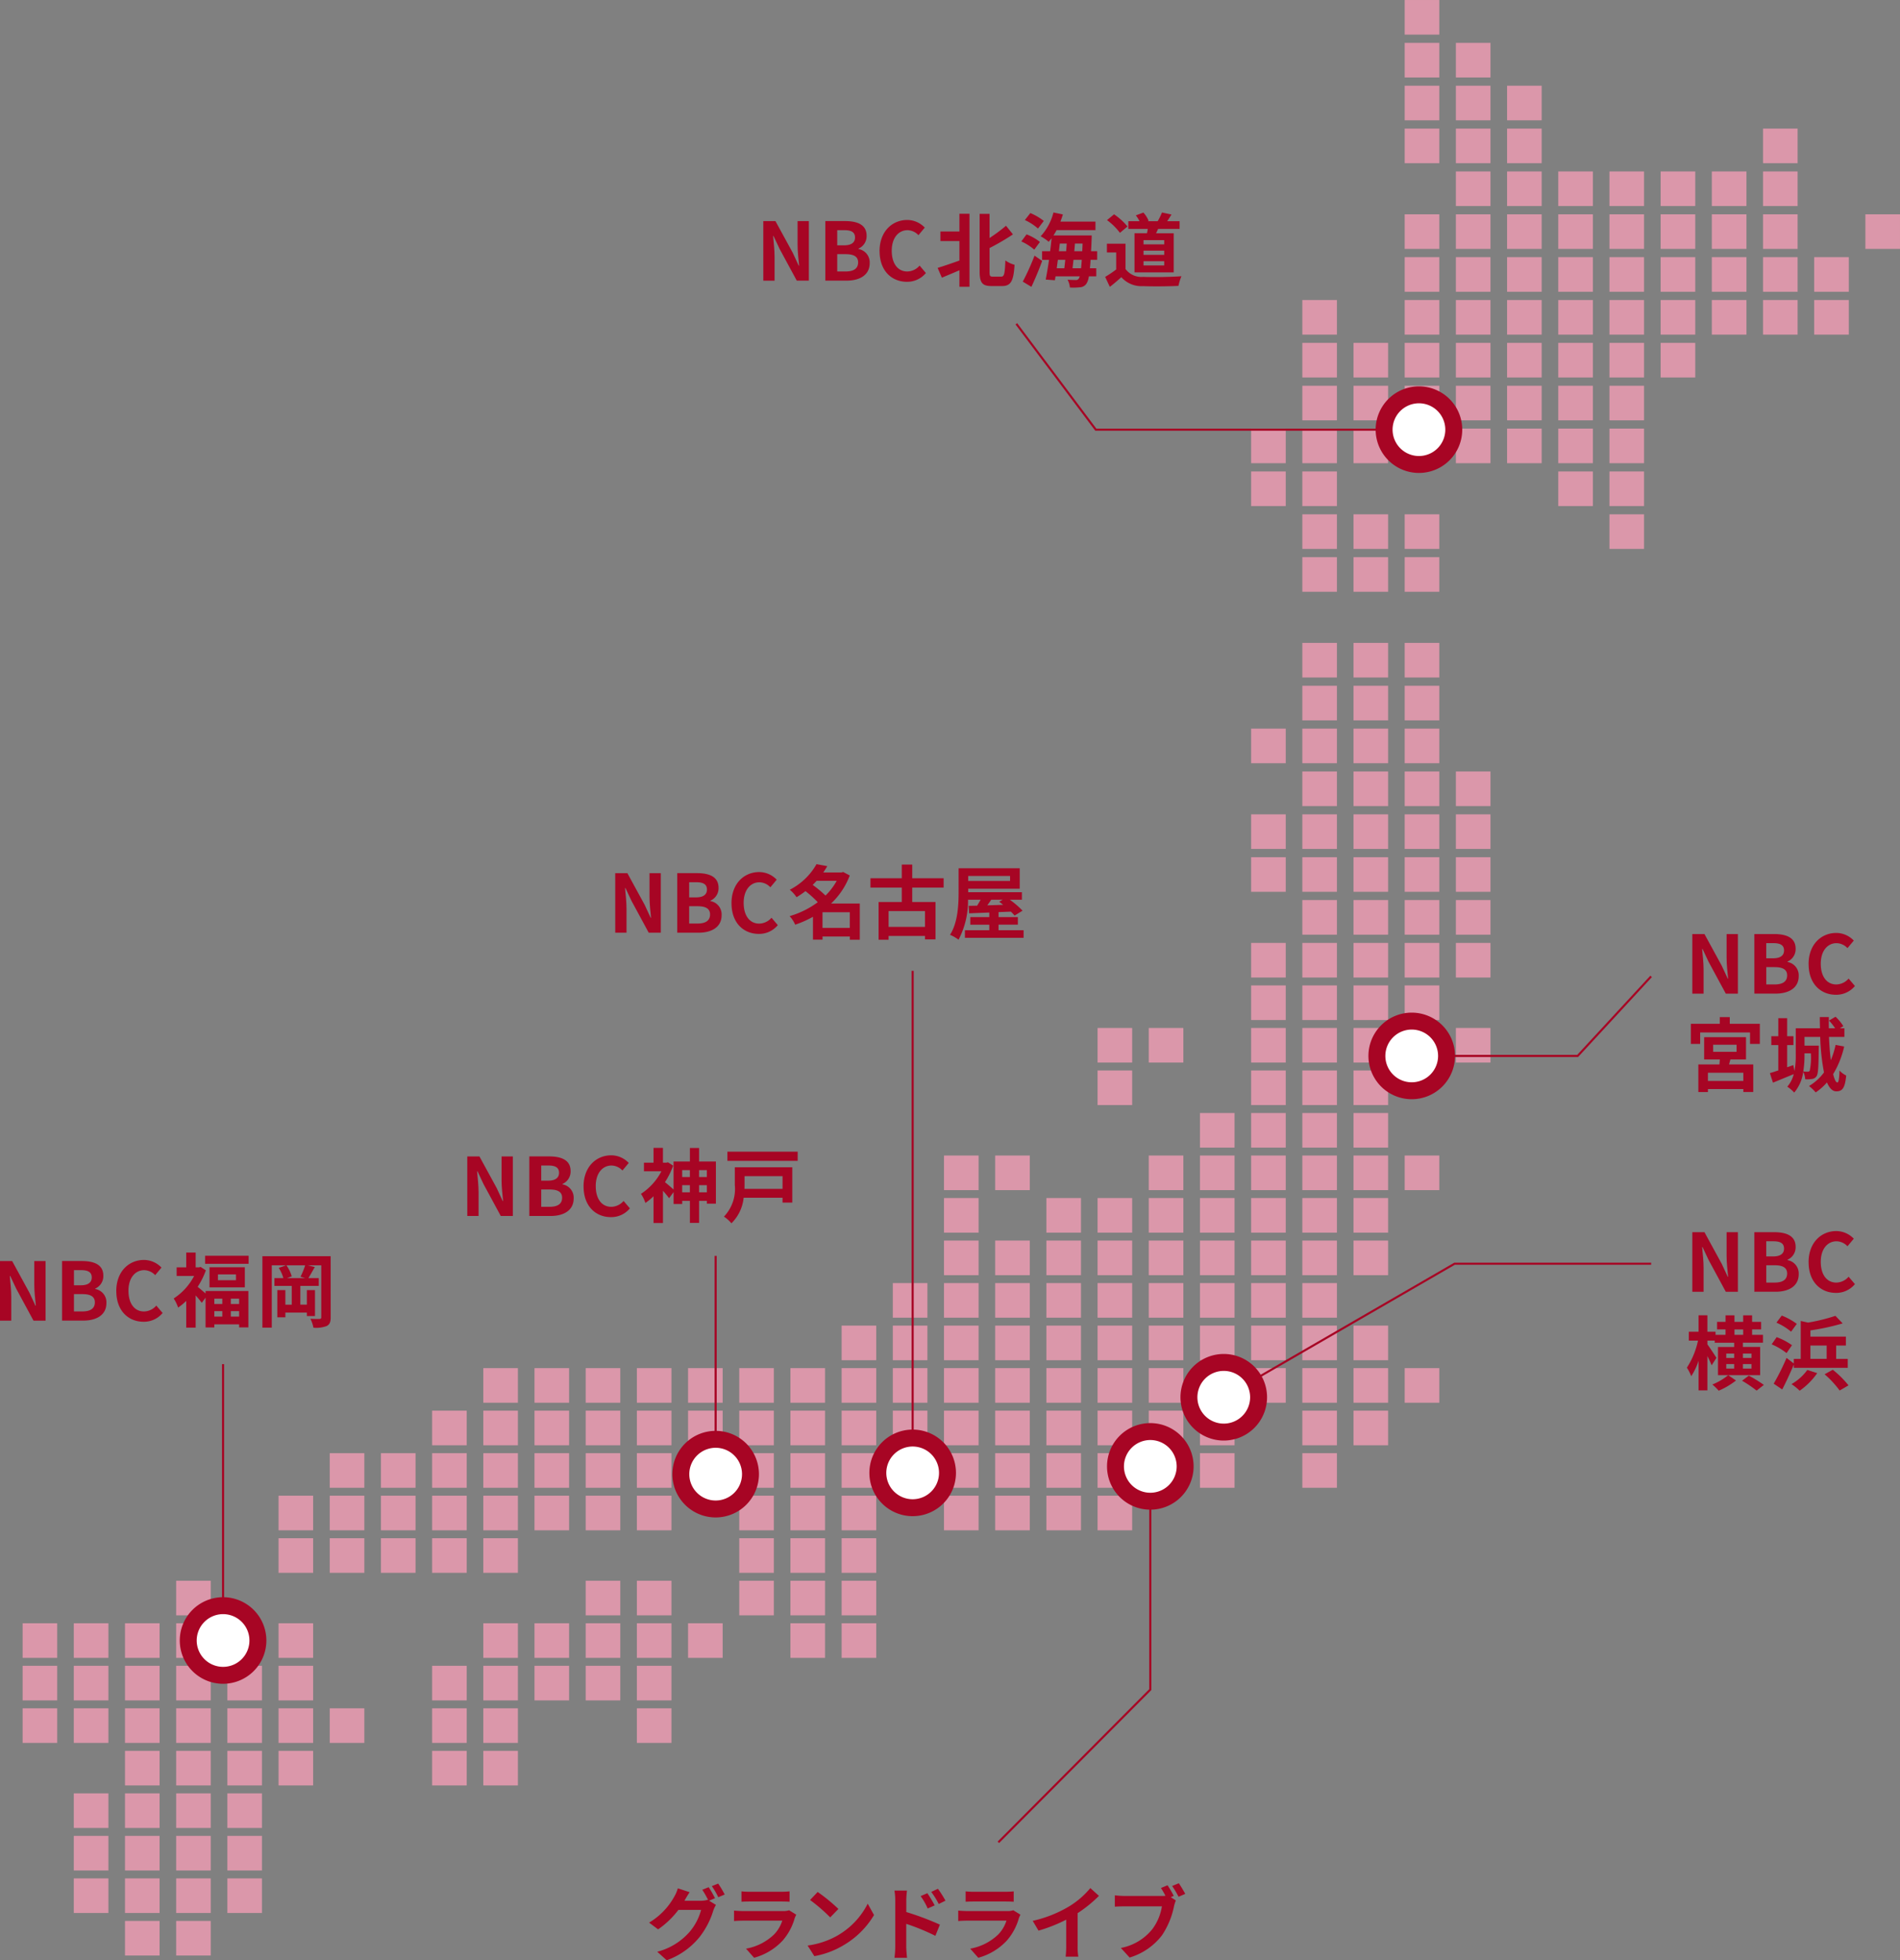 <svg id="グループ_6021" data-name="グループ 6021" xmlns="http://www.w3.org/2000/svg" xmlns:xlink="http://www.w3.org/1999/xlink" width="271.367" height="279.98" viewBox="0 0 271.367 279.98">
  <rect x="0" y="0" width="271.367" height="279.98" fill="#808080" stroke="none"/>
  <defs>
    <clipPath id="clip-path">
      <rect id="長方形_2661" data-name="長方形 2661" width="271.367" height="279.98" fill="none"/>
    </clipPath>
  </defs>
  <rect id="長方形_2346" data-name="長方形 2346" width="4.942" height="4.942" transform="translate(76.339 195.407)" fill="#db97aa"/>
  <rect id="長方形_2347" data-name="長方形 2347" width="4.942" height="4.942" transform="translate(76.339 207.555)" fill="#db97aa"/>
  <rect id="長方形_2348" data-name="長方形 2348" width="4.942" height="4.942" transform="translate(76.339 201.481)" fill="#db97aa"/>
  <rect id="長方形_2349" data-name="長方形 2349" width="4.942" height="4.942" transform="translate(76.339 213.627)" fill="#db97aa"/>
  <rect id="長方形_2350" data-name="長方形 2350" width="4.942" height="4.942" transform="translate(76.339 231.848)" fill="#db97aa"/>
  <rect id="長方形_2351" data-name="長方形 2351" width="4.942" height="4.942" transform="translate(76.339 237.922)" fill="#db97aa"/>
  <rect id="長方形_2352" data-name="長方形 2352" width="4.942" height="4.942" transform="translate(3.229 231.848)" fill="#db97aa"/>
  <rect id="長方形_2353" data-name="長方形 2353" width="4.942" height="4.942" transform="translate(3.229 243.994)" fill="#db97aa"/>
  <rect id="長方形_2354" data-name="長方形 2354" width="4.942" height="4.942" transform="translate(3.229 237.922)" fill="#db97aa"/>
  <rect id="長方形_2355" data-name="長方形 2355" width="4.942" height="4.942" transform="translate(10.541 231.848)" fill="#db97aa"/>
  <rect id="長方形_2356" data-name="長方形 2356" width="4.942" height="4.942" transform="translate(10.541 243.994)" fill="#db97aa"/>
  <rect id="長方形_2357" data-name="長方形 2357" width="4.942" height="4.942" transform="translate(10.541 237.922)" fill="#db97aa"/>
  <rect id="長方形_2358" data-name="長方形 2358" width="4.942" height="4.942" transform="translate(10.541 262.215)" fill="#db97aa"/>
  <rect id="長方形_2359" data-name="長方形 2359" width="4.942" height="4.942" transform="translate(10.541 256.141)" fill="#db97aa"/>
  <rect id="長方形_2360" data-name="長方形 2360" width="4.942" height="4.942" transform="translate(10.541 268.287)" fill="#db97aa"/>
  <rect id="長方形_2361" data-name="長方形 2361" width="4.942" height="4.942" transform="translate(17.852 231.848)" fill="#db97aa"/>
  <rect id="長方形_2362" data-name="長方形 2362" width="4.942" height="4.942" transform="translate(17.852 243.994)" fill="#db97aa"/>
  <rect id="長方形_2363" data-name="長方形 2363" width="4.942" height="4.942" transform="translate(17.852 237.922)" fill="#db97aa"/>
  <rect id="長方形_2364" data-name="長方形 2364" width="4.942" height="4.942" transform="translate(17.852 250.068)" fill="#db97aa"/>
  <rect id="長方形_2365" data-name="長方形 2365" width="4.942" height="4.942" transform="translate(17.852 262.215)" fill="#db97aa"/>
  <rect id="長方形_2366" data-name="長方形 2366" width="4.942" height="4.942" transform="translate(17.852 256.141)" fill="#db97aa"/>
  <rect id="長方形_2367" data-name="長方形 2367" width="4.942" height="4.942" transform="translate(17.852 268.287)" fill="#db97aa"/>
  <rect id="長方形_2368" data-name="長方形 2368" width="4.942" height="4.942" transform="translate(17.852 274.361)" fill="#db97aa"/>
  <rect id="長方形_2369" data-name="長方形 2369" width="4.942" height="4.942" transform="translate(25.161 225.774)" fill="#db97aa"/>
  <rect id="長方形_2370" data-name="長方形 2370" width="4.942" height="4.942" transform="translate(25.161 231.848)" fill="#db97aa"/>
  <rect id="長方形_2371" data-name="長方形 2371" width="4.942" height="4.942" transform="translate(25.161 243.994)" fill="#db97aa"/>
  <rect id="長方形_2372" data-name="長方形 2372" width="4.942" height="4.942" transform="translate(25.161 237.922)" fill="#db97aa"/>
  <rect id="長方形_2373" data-name="長方形 2373" width="4.942" height="4.942" transform="translate(25.161 250.068)" fill="#db97aa"/>
  <rect id="長方形_2374" data-name="長方形 2374" width="4.942" height="4.942" transform="translate(25.161 262.215)" fill="#db97aa"/>
  <rect id="長方形_2375" data-name="長方形 2375" width="4.942" height="4.942" transform="translate(25.161 256.141)" fill="#db97aa"/>
  <rect id="長方形_2376" data-name="長方形 2376" width="4.942" height="4.942" transform="translate(25.161 268.287)" fill="#db97aa"/>
  <rect id="長方形_2377" data-name="長方形 2377" width="4.942" height="4.942" transform="translate(25.161 274.361)" fill="#db97aa"/>
  <rect id="長方形_2378" data-name="長方形 2378" width="4.942" height="4.942" transform="translate(32.472 231.848)" fill="#db97aa"/>
  <rect id="長方形_2379" data-name="長方形 2379" width="4.942" height="4.942" transform="translate(32.472 243.994)" fill="#db97aa"/>
  <rect id="長方形_2380" data-name="長方形 2380" width="4.942" height="4.942" transform="translate(32.472 237.922)" fill="#db97aa"/>
  <rect id="長方形_2381" data-name="長方形 2381" width="4.942" height="4.942" transform="translate(32.472 250.068)" fill="#db97aa"/>
  <rect id="長方形_2382" data-name="長方形 2382" width="4.942" height="4.942" transform="translate(32.472 262.215)" fill="#db97aa"/>
  <rect id="長方形_2383" data-name="長方形 2383" width="4.942" height="4.942" transform="translate(32.472 256.141)" fill="#db97aa"/>
  <rect id="長方形_2384" data-name="長方形 2384" width="4.942" height="4.942" transform="translate(32.472 268.287)" fill="#db97aa"/>
  <rect id="長方形_2385" data-name="長方形 2385" width="4.942" height="4.942" transform="translate(39.783 213.627)" fill="#db97aa"/>
  <rect id="長方形_2386" data-name="長方形 2386" width="4.942" height="4.942" transform="translate(39.783 219.702)" fill="#db97aa"/>
  <rect id="長方形_2387" data-name="長方形 2387" width="4.942" height="4.942" transform="translate(39.783 231.848)" fill="#db97aa"/>
  <rect id="長方形_2388" data-name="長方形 2388" width="4.942" height="4.942" transform="translate(39.783 243.994)" fill="#db97aa"/>
  <rect id="長方形_2389" data-name="長方形 2389" width="4.942" height="4.942" transform="translate(39.783 237.922)" fill="#db97aa"/>
  <rect id="長方形_2390" data-name="長方形 2390" width="4.942" height="4.942" transform="translate(39.783 250.068)" fill="#db97aa"/>
  <rect id="長方形_2391" data-name="長方形 2391" width="4.942" height="4.942" transform="translate(47.094 207.555)" fill="#db97aa"/>
  <rect id="長方形_2392" data-name="長方形 2392" width="4.942" height="4.942" transform="translate(47.094 213.627)" fill="#db97aa"/>
  <rect id="長方形_2393" data-name="長方形 2393" width="4.942" height="4.942" transform="translate(47.094 219.702)" fill="#db97aa"/>
  <rect id="長方形_2394" data-name="長方形 2394" width="4.942" height="4.942" transform="translate(47.094 243.994)" fill="#db97aa"/>
  <rect id="長方形_2395" data-name="長方形 2395" width="4.942" height="4.942" transform="translate(54.406 207.555)" fill="#db97aa"/>
  <rect id="長方形_2396" data-name="長方形 2396" width="4.942" height="4.942" transform="translate(54.406 213.627)" fill="#db97aa"/>
  <rect id="長方形_2397" data-name="長方形 2397" width="4.942" height="4.942" transform="translate(54.406 219.702)" fill="#db97aa"/>
  <rect id="長方形_2398" data-name="長方形 2398" width="4.942" height="4.942" transform="translate(61.717 207.555)" fill="#db97aa"/>
  <rect id="長方形_2399" data-name="長方形 2399" width="4.942" height="4.942" transform="translate(61.717 201.481)" fill="#db97aa"/>
  <rect id="長方形_2400" data-name="長方形 2400" width="4.942" height="4.942" transform="translate(61.717 213.627)" fill="#db97aa"/>
  <rect id="長方形_2401" data-name="長方形 2401" width="4.942" height="4.942" transform="translate(61.717 219.702)" fill="#db97aa"/>
  <rect id="長方形_2402" data-name="長方形 2402" width="4.942" height="4.942" transform="translate(61.717 243.994)" fill="#db97aa"/>
  <rect id="長方形_2403" data-name="長方形 2403" width="4.942" height="4.942" transform="translate(61.717 237.922)" fill="#db97aa"/>
  <rect id="長方形_2404" data-name="長方形 2404" width="4.942" height="4.942" transform="translate(61.717 250.068)" fill="#db97aa"/>
  <rect id="長方形_2405" data-name="長方形 2405" width="4.942" height="4.942" transform="translate(69.028 195.407)" fill="#db97aa"/>
  <rect id="長方形_2406" data-name="長方形 2406" width="4.942" height="4.942" transform="translate(69.028 207.555)" fill="#db97aa"/>
  <rect id="長方形_2407" data-name="長方形 2407" width="4.942" height="4.942" transform="translate(69.028 201.481)" fill="#db97aa"/>
  <rect id="長方形_2408" data-name="長方形 2408" width="4.942" height="4.942" transform="translate(69.028 213.627)" fill="#db97aa"/>
  <rect id="長方形_2409" data-name="長方形 2409" width="4.942" height="4.942" transform="translate(69.028 219.702)" fill="#db97aa"/>
  <rect id="長方形_2410" data-name="長方形 2410" width="4.942" height="4.942" transform="translate(69.028 231.848)" fill="#db97aa"/>
  <rect id="長方形_2411" data-name="長方形 2411" width="4.942" height="4.942" transform="translate(69.028 243.994)" fill="#db97aa"/>
  <rect id="長方形_2412" data-name="長方形 2412" width="4.942" height="4.942" transform="translate(69.028 237.922)" fill="#db97aa"/>
  <rect id="長方形_2413" data-name="長方形 2413" width="4.942" height="4.942" transform="translate(69.028 250.068)" fill="#db97aa"/>
  <rect id="長方形_2414" data-name="長方形 2414" width="4.942" height="4.942" transform="translate(83.65 195.407)" fill="#db97aa"/>
  <rect id="長方形_2415" data-name="長方形 2415" width="4.942" height="4.942" transform="translate(83.65 207.555)" fill="#db97aa"/>
  <rect id="長方形_2416" data-name="長方形 2416" width="4.942" height="4.942" transform="translate(83.65 201.481)" fill="#db97aa"/>
  <rect id="長方形_2417" data-name="長方形 2417" width="4.942" height="4.942" transform="translate(83.65 213.627)" fill="#db97aa"/>
  <rect id="長方形_2418" data-name="長方形 2418" width="4.942" height="4.942" transform="translate(83.65 225.774)" fill="#db97aa"/>
  <rect id="長方形_2419" data-name="長方形 2419" width="4.942" height="4.942" transform="translate(83.65 231.848)" fill="#db97aa"/>
  <rect id="長方形_2420" data-name="長方形 2420" width="4.942" height="4.942" transform="translate(83.65 237.922)" fill="#db97aa"/>
  <rect id="長方形_2421" data-name="長方形 2421" width="4.942" height="4.942" transform="translate(90.961 195.407)" fill="#db97aa"/>
  <rect id="長方形_2422" data-name="長方形 2422" width="4.942" height="4.942" transform="translate(90.961 207.555)" fill="#db97aa"/>
  <rect id="長方形_2423" data-name="長方形 2423" width="4.942" height="4.942" transform="translate(90.961 201.481)" fill="#db97aa"/>
  <rect id="長方形_2424" data-name="長方形 2424" width="4.942" height="4.942" transform="translate(90.961 213.627)" fill="#db97aa"/>
  <rect id="長方形_2425" data-name="長方形 2425" width="4.942" height="4.942" transform="translate(90.961 225.774)" fill="#db97aa"/>
  <rect id="長方形_2426" data-name="長方形 2426" width="4.942" height="4.942" transform="translate(90.961 231.848)" fill="#db97aa"/>
  <rect id="長方形_2427" data-name="長方形 2427" width="4.942" height="4.942" transform="translate(90.961 243.994)" fill="#db97aa"/>
  <rect id="長方形_2428" data-name="長方形 2428" width="4.942" height="4.942" transform="translate(90.961 237.922)" fill="#db97aa"/>
  <rect id="長方形_2429" data-name="長方形 2429" width="4.942" height="4.942" transform="translate(98.273 195.407)" fill="#db97aa"/>
  <rect id="長方形_2430" data-name="長方形 2430" width="4.942" height="4.942" transform="translate(98.273 207.555)" fill="#db97aa"/>
  <rect id="長方形_2431" data-name="長方形 2431" width="4.942" height="4.942" transform="translate(98.273 201.481)" fill="#db97aa"/>
  <rect id="長方形_2432" data-name="長方形 2432" width="4.942" height="4.942" transform="translate(98.273 231.848)" fill="#db97aa"/>
  <rect id="長方形_2433" data-name="長方形 2433" width="4.942" height="4.942" transform="translate(105.584 195.407)" fill="#db97aa"/>
  <rect id="長方形_2434" data-name="長方形 2434" width="4.942" height="4.942" transform="translate(105.584 207.555)" fill="#db97aa"/>
  <rect id="長方形_2435" data-name="長方形 2435" width="4.942" height="4.942" transform="translate(105.584 201.481)" fill="#db97aa"/>
  <rect id="長方形_2436" data-name="長方形 2436" width="4.942" height="4.942" transform="translate(105.584 213.627)" fill="#db97aa"/>
  <rect id="長方形_2437" data-name="長方形 2437" width="4.942" height="4.942" transform="translate(105.584 225.774)" fill="#db97aa"/>
  <rect id="長方形_2438" data-name="長方形 2438" width="4.942" height="4.942" transform="translate(105.584 219.702)" fill="#db97aa"/>
  <rect id="長方形_2439" data-name="長方形 2439" width="4.942" height="4.942" transform="translate(112.893 195.407)" fill="#db97aa"/>
  <rect id="長方形_2440" data-name="長方形 2440" width="4.942" height="4.942" transform="translate(112.893 207.555)" fill="#db97aa"/>
  <rect id="長方形_2441" data-name="長方形 2441" width="4.942" height="4.942" transform="translate(112.893 201.481)" fill="#db97aa"/>
  <rect id="長方形_2442" data-name="長方形 2442" width="4.942" height="4.942" transform="translate(112.893 213.627)" fill="#db97aa"/>
  <rect id="長方形_2443" data-name="長方形 2443" width="4.942" height="4.942" transform="translate(112.893 225.774)" fill="#db97aa"/>
  <rect id="長方形_2444" data-name="長方形 2444" width="4.942" height="4.942" transform="translate(112.893 219.702)" fill="#db97aa"/>
  <rect id="長方形_2445" data-name="長方形 2445" width="4.942" height="4.942" transform="translate(112.893 231.848)" fill="#db97aa"/>
  <rect id="長方形_2446" data-name="長方形 2446" width="4.942" height="4.942" transform="translate(120.204 189.335)" fill="#db97aa"/>
  <rect id="長方形_2447" data-name="長方形 2447" width="4.942" height="4.942" transform="translate(120.204 195.407)" fill="#db97aa"/>
  <rect id="長方形_2448" data-name="長方形 2448" width="4.942" height="4.942" transform="translate(120.204 207.555)" fill="#db97aa"/>
  <rect id="長方形_2449" data-name="長方形 2449" width="4.942" height="4.942" transform="translate(120.204 201.481)" fill="#db97aa"/>
  <rect id="長方形_2450" data-name="長方形 2450" width="4.942" height="4.942" transform="translate(120.204 213.627)" fill="#db97aa"/>
  <rect id="長方形_2451" data-name="長方形 2451" width="4.942" height="4.942" transform="translate(120.204 225.774)" fill="#db97aa"/>
  <rect id="長方形_2452" data-name="長方形 2452" width="4.942" height="4.942" transform="translate(120.204 219.702)" fill="#db97aa"/>
  <rect id="長方形_2453" data-name="長方形 2453" width="4.942" height="4.942" transform="translate(120.204 231.848)" fill="#db97aa"/>
  <rect id="長方形_2454" data-name="長方形 2454" width="4.942" height="4.942" transform="translate(127.515 189.335)" fill="#db97aa"/>
  <rect id="長方形_2455" data-name="長方形 2455" width="4.942" height="4.942" transform="translate(127.515 183.261)" fill="#db97aa"/>
  <rect id="長方形_2456" data-name="長方形 2456" width="4.942" height="4.942" transform="translate(127.515 195.407)" fill="#db97aa"/>
  <rect id="長方形_2457" data-name="長方形 2457" width="4.942" height="4.942" transform="translate(127.515 207.555)" fill="#db97aa"/>
  <rect id="長方形_2458" data-name="長方形 2458" width="4.942" height="4.942" transform="translate(127.515 201.481)" fill="#db97aa"/>
  <rect id="長方形_2459" data-name="長方形 2459" width="4.942" height="4.942" transform="translate(134.826 171.114)" fill="#db97aa"/>
  <rect id="長方形_2460" data-name="長方形 2460" width="4.942" height="4.942" transform="translate(134.826 165.042)" fill="#db97aa"/>
  <rect id="長方形_2461" data-name="長方形 2461" width="4.942" height="4.942" transform="translate(134.826 177.188)" fill="#db97aa"/>
  <rect id="長方形_2462" data-name="長方形 2462" width="4.942" height="4.942" transform="translate(134.826 189.335)" fill="#db97aa"/>
  <rect id="長方形_2463" data-name="長方形 2463" width="4.942" height="4.942" transform="translate(134.826 183.261)" fill="#db97aa"/>
  <rect id="長方形_2464" data-name="長方形 2464" width="4.942" height="4.942" transform="translate(134.826 195.407)" fill="#db97aa"/>
  <rect id="長方形_2465" data-name="長方形 2465" width="4.942" height="4.942" transform="translate(134.826 207.555)" fill="#db97aa"/>
  <rect id="長方形_2466" data-name="長方形 2466" width="4.942" height="4.942" transform="translate(134.826 201.481)" fill="#db97aa"/>
  <rect id="長方形_2467" data-name="長方形 2467" width="4.942" height="4.942" transform="translate(134.826 213.627)" fill="#db97aa"/>
  <rect id="長方形_2468" data-name="長方形 2468" width="4.942" height="4.942" transform="translate(142.138 165.042)" fill="#db97aa"/>
  <rect id="長方形_2469" data-name="長方形 2469" width="4.942" height="4.942" transform="translate(142.138 177.188)" fill="#db97aa"/>
  <rect id="長方形_2470" data-name="長方形 2470" width="4.942" height="4.942" transform="translate(142.138 189.335)" fill="#db97aa"/>
  <rect id="長方形_2471" data-name="長方形 2471" width="4.942" height="4.942" transform="translate(142.138 183.261)" fill="#db97aa"/>
  <rect id="長方形_2472" data-name="長方形 2472" width="4.942" height="4.942" transform="translate(142.138 195.407)" fill="#db97aa"/>
  <rect id="長方形_2473" data-name="長方形 2473" width="4.942" height="4.942" transform="translate(142.138 207.555)" fill="#db97aa"/>
  <rect id="長方形_2474" data-name="長方形 2474" width="4.942" height="4.942" transform="translate(142.138 201.481)" fill="#db97aa"/>
  <rect id="長方形_2475" data-name="長方形 2475" width="4.942" height="4.942" transform="translate(142.138 213.627)" fill="#db97aa"/>
  <rect id="長方形_2476" data-name="長方形 2476" width="4.942" height="4.942" transform="translate(149.449 171.114)" fill="#db97aa"/>
  <rect id="長方形_2477" data-name="長方形 2477" width="4.942" height="4.942" transform="translate(149.449 177.188)" fill="#db97aa"/>
  <rect id="長方形_2478" data-name="長方形 2478" width="4.942" height="4.942" transform="translate(149.449 189.335)" fill="#db97aa"/>
  <rect id="長方形_2479" data-name="長方形 2479" width="4.942" height="4.942" transform="translate(149.449 183.261)" fill="#db97aa"/>
  <rect id="長方形_2480" data-name="長方形 2480" width="4.942" height="4.942" transform="translate(149.449 195.407)" fill="#db97aa"/>
  <rect id="長方形_2481" data-name="長方形 2481" width="4.942" height="4.942" transform="translate(149.449 207.555)" fill="#db97aa"/>
  <rect id="長方形_2482" data-name="長方形 2482" width="4.942" height="4.942" transform="translate(149.449 201.481)" fill="#db97aa"/>
  <rect id="長方形_2483" data-name="長方形 2483" width="4.942" height="4.942" transform="translate(149.449 213.627)" fill="#db97aa"/>
  <rect id="長方形_2484" data-name="長方形 2484" width="4.942" height="4.942" transform="translate(156.76 152.894)" fill="#db97aa"/>
  <rect id="長方形_2485" data-name="長方形 2485" width="4.942" height="4.942" transform="translate(156.76 146.822)" fill="#db97aa"/>
  <rect id="長方形_2486" data-name="長方形 2486" width="4.942" height="4.942" transform="translate(156.76 171.114)" fill="#db97aa"/>
  <rect id="長方形_2487" data-name="長方形 2487" width="4.942" height="4.942" transform="translate(156.76 177.188)" fill="#db97aa"/>
  <rect id="長方形_2488" data-name="長方形 2488" width="4.942" height="4.942" transform="translate(156.76 189.335)" fill="#db97aa"/>
  <rect id="長方形_2489" data-name="長方形 2489" width="4.942" height="4.942" transform="translate(156.76 183.261)" fill="#db97aa"/>
  <rect id="長方形_2490" data-name="長方形 2490" width="4.942" height="4.942" transform="translate(156.76 195.407)" fill="#db97aa"/>
  <rect id="長方形_2491" data-name="長方形 2491" width="4.942" height="4.942" transform="translate(156.76 207.555)" fill="#db97aa"/>
  <rect id="長方形_2492" data-name="長方形 2492" width="4.942" height="4.942" transform="translate(156.76 201.481)" fill="#db97aa"/>
  <rect id="長方形_2493" data-name="長方形 2493" width="4.942" height="4.942" transform="translate(156.76 213.627)" fill="#db97aa"/>
  <rect id="長方形_2494" data-name="長方形 2494" width="4.942" height="4.942" transform="translate(164.071 146.822)" fill="#db97aa"/>
  <rect id="長方形_2495" data-name="長方形 2495" width="4.942" height="4.942" transform="translate(164.071 171.114)" fill="#db97aa"/>
  <rect id="長方形_2496" data-name="長方形 2496" width="4.942" height="4.942" transform="translate(164.071 165.042)" fill="#db97aa"/>
  <rect id="長方形_2497" data-name="長方形 2497" width="4.942" height="4.942" transform="translate(164.071 177.188)" fill="#db97aa"/>
  <rect id="長方形_2498" data-name="長方形 2498" width="4.942" height="4.942" transform="translate(164.071 189.335)" fill="#db97aa"/>
  <rect id="長方形_2499" data-name="長方形 2499" width="4.942" height="4.942" transform="translate(164.071 183.261)" fill="#db97aa"/>
  <rect id="長方形_2500" data-name="長方形 2500" width="4.942" height="4.942" transform="translate(164.071 195.407)" fill="#db97aa"/>
  <rect id="長方形_2501" data-name="長方形 2501" width="4.942" height="4.942" transform="translate(164.071 207.555)" fill="#db97aa"/>
  <rect id="長方形_2502" data-name="長方形 2502" width="4.942" height="4.942" transform="translate(164.071 201.481)" fill="#db97aa"/>
  <rect id="長方形_2503" data-name="長方形 2503" width="4.942" height="4.942" transform="translate(171.382 158.968)" fill="#db97aa"/>
  <rect id="長方形_2504" data-name="長方形 2504" width="4.942" height="4.942" transform="translate(171.382 171.114)" fill="#db97aa"/>
  <rect id="長方形_2505" data-name="長方形 2505" width="4.942" height="4.942" transform="translate(171.382 165.042)" fill="#db97aa"/>
  <rect id="長方形_2506" data-name="長方形 2506" width="4.942" height="4.942" transform="translate(171.382 177.188)" fill="#db97aa"/>
  <rect id="長方形_2507" data-name="長方形 2507" width="4.942" height="4.942" transform="translate(171.382 189.335)" fill="#db97aa"/>
  <rect id="長方形_2508" data-name="長方形 2508" width="4.942" height="4.942" transform="translate(171.382 183.261)" fill="#db97aa"/>
  <rect id="長方形_2509" data-name="長方形 2509" width="4.942" height="4.942" transform="translate(171.382 195.407)" fill="#db97aa"/>
  <rect id="長方形_2510" data-name="長方形 2510" width="4.942" height="4.942" transform="translate(171.382 207.555)" fill="#db97aa"/>
  <rect id="長方形_2511" data-name="長方形 2511" width="4.942" height="4.942" transform="translate(171.382 201.481)" fill="#db97aa"/>
  <rect id="長方形_2512" data-name="長方形 2512" width="4.942" height="4.942" transform="translate(178.693 61.215)" fill="#db97aa"/>
  <rect id="長方形_2513" data-name="長方形 2513" width="4.942" height="4.942" transform="translate(178.693 67.338)" fill="#db97aa"/>
  <rect id="長方形_2514" data-name="長方形 2514" width="4.942" height="4.942" transform="translate(178.693 104.067)" fill="#db97aa"/>
  <rect id="長方形_2515" data-name="長方形 2515" width="4.942" height="4.942" transform="translate(178.693 116.31)" fill="#db97aa"/>
  <rect id="長方形_2516" data-name="長方形 2516" width="4.942" height="4.942" transform="translate(178.693 122.432)" fill="#db97aa"/>
  <rect id="長方形_2517" data-name="長方形 2517" width="4.942" height="4.942" transform="translate(178.693 134.675)" fill="#db97aa"/>
  <rect id="長方形_2518" data-name="長方形 2518" width="4.942" height="4.942" transform="translate(178.693 140.747)" fill="#db97aa"/>
  <rect id="長方形_2519" data-name="長方形 2519" width="4.942" height="4.942" transform="translate(178.693 152.894)" fill="#db97aa"/>
  <rect id="長方形_2520" data-name="長方形 2520" width="4.942" height="4.942" transform="translate(178.693 146.822)" fill="#db97aa"/>
  <rect id="長方形_2521" data-name="長方形 2521" width="4.942" height="4.942" transform="translate(178.693 158.968)" fill="#db97aa"/>
  <rect id="長方形_2522" data-name="長方形 2522" width="4.942" height="4.942" transform="translate(178.693 171.114)" fill="#db97aa"/>
  <rect id="長方形_2523" data-name="長方形 2523" width="4.942" height="4.942" transform="translate(178.693 165.042)" fill="#db97aa"/>
  <rect id="長方形_2524" data-name="長方形 2524" width="4.942" height="4.942" transform="translate(178.693 177.188)" fill="#db97aa"/>
  <rect id="長方形_2525" data-name="長方形 2525" width="4.942" height="4.942" transform="translate(178.693 189.335)" fill="#db97aa"/>
  <rect id="長方形_2526" data-name="長方形 2526" width="4.942" height="4.942" transform="translate(178.693 183.261)" fill="#db97aa"/>
  <rect id="長方形_2527" data-name="長方形 2527" width="4.942" height="4.942" transform="translate(178.693 195.407)" fill="#db97aa"/>
  <rect id="長方形_2528" data-name="長方形 2528" width="4.942" height="4.942" transform="translate(186.005 42.852)" fill="#db97aa"/>
  <rect id="長方形_2529" data-name="長方形 2529" width="4.942" height="4.942" transform="translate(186.005 48.972)" fill="#db97aa"/>
  <rect id="長方形_2530" data-name="長方形 2530" width="4.942" height="4.942" transform="translate(186.005 61.215)" fill="#db97aa"/>
  <rect id="長方形_2531" data-name="長方形 2531" width="4.942" height="4.942" transform="translate(186.005 55.095)" fill="#db97aa"/>
  <rect id="長方形_2532" data-name="長方形 2532" width="4.942" height="4.942" transform="translate(186.005 67.338)" fill="#db97aa"/>
  <rect id="長方形_2533" data-name="長方形 2533" width="4.942" height="4.942" transform="translate(186.005 79.581)" fill="#db97aa"/>
  <rect id="長方形_2534" data-name="長方形 2534" width="4.942" height="4.942" transform="translate(186.005 73.458)" fill="#db97aa"/>
  <rect id="長方形_2535" data-name="長方形 2535" width="4.942" height="4.942" transform="translate(186.005 97.946)" fill="#db97aa"/>
  <rect id="長方形_2536" data-name="長方形 2536" width="4.942" height="4.942" transform="translate(186.005 91.824)" fill="#db97aa"/>
  <rect id="長方形_2537" data-name="長方形 2537" width="4.942" height="4.942" transform="translate(186.005 104.067)" fill="#db97aa"/>
  <rect id="長方形_2538" data-name="長方形 2538" width="4.942" height="4.942" transform="translate(186.005 116.31)" fill="#db97aa"/>
  <rect id="長方形_2539" data-name="長方形 2539" width="4.942" height="4.942" transform="translate(186.005 110.189)" fill="#db97aa"/>
  <rect id="長方形_2540" data-name="長方形 2540" width="4.942" height="4.942" transform="translate(186.005 122.432)" fill="#db97aa"/>
  <rect id="長方形_2541" data-name="長方形 2541" width="4.942" height="4.942" transform="translate(186.005 134.675)" fill="#db97aa"/>
  <rect id="長方形_2542" data-name="長方形 2542" width="4.942" height="4.942" transform="translate(186.005 128.553)" fill="#db97aa"/>
  <rect id="長方形_2543" data-name="長方形 2543" width="4.942" height="4.942" transform="translate(186.005 140.747)" fill="#db97aa"/>
  <rect id="長方形_2544" data-name="長方形 2544" width="4.942" height="4.942" transform="translate(186.005 152.894)" fill="#db97aa"/>
  <rect id="長方形_2545" data-name="長方形 2545" width="4.942" height="4.942" transform="translate(186.005 146.822)" fill="#db97aa"/>
  <rect id="長方形_2546" data-name="長方形 2546" width="4.942" height="4.942" transform="translate(186.005 158.968)" fill="#db97aa"/>
  <rect id="長方形_2547" data-name="長方形 2547" width="4.942" height="4.942" transform="translate(186.005 171.114)" fill="#db97aa"/>
  <rect id="長方形_2548" data-name="長方形 2548" width="4.942" height="4.942" transform="translate(186.005 165.042)" fill="#db97aa"/>
  <rect id="長方形_2549" data-name="長方形 2549" width="4.942" height="4.942" transform="translate(186.005 177.188)" fill="#db97aa"/>
  <rect id="長方形_2550" data-name="長方形 2550" width="4.942" height="4.942" transform="translate(186.005 189.335)" fill="#db97aa"/>
  <rect id="長方形_2551" data-name="長方形 2551" width="4.942" height="4.942" transform="translate(186.005 183.261)" fill="#db97aa"/>
  <rect id="長方形_2552" data-name="長方形 2552" width="4.942" height="4.942" transform="translate(186.005 195.407)" fill="#db97aa"/>
  <rect id="長方形_2553" data-name="長方形 2553" width="4.942" height="4.942" transform="translate(186.005 207.555)" fill="#db97aa"/>
  <rect id="長方形_2554" data-name="長方形 2554" width="4.942" height="4.942" transform="translate(186.005 201.481)" fill="#db97aa"/>
  <rect id="長方形_2555" data-name="長方形 2555" width="4.942" height="4.942" transform="translate(193.314 48.972)" fill="#db97aa"/>
  <rect id="長方形_2556" data-name="長方形 2556" width="4.942" height="4.942" transform="translate(193.314 61.215)" fill="#db97aa"/>
  <rect id="長方形_2557" data-name="長方形 2557" width="4.942" height="4.942" transform="translate(193.314 55.095)" fill="#db97aa"/>
  <rect id="長方形_2558" data-name="長方形 2558" width="4.942" height="4.942" transform="translate(193.314 79.581)" fill="#db97aa"/>
  <rect id="長方形_2559" data-name="長方形 2559" width="4.942" height="4.942" transform="translate(193.314 73.458)" fill="#db97aa"/>
  <rect id="長方形_2560" data-name="長方形 2560" width="4.942" height="4.942" transform="translate(193.314 97.946)" fill="#db97aa"/>
  <rect id="長方形_2561" data-name="長方形 2561" width="4.942" height="4.942" transform="translate(193.314 91.824)" fill="#db97aa"/>
  <rect id="長方形_2562" data-name="長方形 2562" width="4.942" height="4.942" transform="translate(193.314 104.067)" fill="#db97aa"/>
  <rect id="長方形_2563" data-name="長方形 2563" width="4.942" height="4.942" transform="translate(193.314 116.31)" fill="#db97aa"/>
  <rect id="長方形_2564" data-name="長方形 2564" width="4.942" height="4.942" transform="translate(193.314 110.189)" fill="#db97aa"/>
  <rect id="長方形_2565" data-name="長方形 2565" width="4.942" height="4.942" transform="translate(193.314 122.432)" fill="#db97aa"/>
  <rect id="長方形_2566" data-name="長方形 2566" width="4.942" height="4.942" transform="translate(193.314 134.675)" fill="#db97aa"/>
  <rect id="長方形_2567" data-name="長方形 2567" width="4.942" height="4.942" transform="translate(193.314 128.553)" fill="#db97aa"/>
  <rect id="長方形_2568" data-name="長方形 2568" width="4.942" height="4.942" transform="translate(193.314 140.747)" fill="#db97aa"/>
  <rect id="長方形_2569" data-name="長方形 2569" width="4.942" height="4.942" transform="translate(193.314 152.894)" fill="#db97aa"/>
  <rect id="長方形_2570" data-name="長方形 2570" width="4.942" height="4.942" transform="translate(193.314 146.822)" fill="#db97aa"/>
  <rect id="長方形_2571" data-name="長方形 2571" width="4.942" height="4.942" transform="translate(193.314 158.968)" fill="#db97aa"/>
  <rect id="長方形_2572" data-name="長方形 2572" width="4.942" height="4.942" transform="translate(193.314 171.114)" fill="#db97aa"/>
  <rect id="長方形_2573" data-name="長方形 2573" width="4.942" height="4.942" transform="translate(193.314 165.042)" fill="#db97aa"/>
  <rect id="長方形_2574" data-name="長方形 2574" width="4.942" height="4.942" transform="translate(193.314 177.188)" fill="#db97aa"/>
  <rect id="長方形_2575" data-name="長方形 2575" width="4.942" height="4.942" transform="translate(193.314 189.335)" fill="#db97aa"/>
  <rect id="長方形_2576" data-name="長方形 2576" width="4.942" height="4.942" transform="translate(193.314 195.407)" fill="#db97aa"/>
  <rect id="長方形_2577" data-name="長方形 2577" width="4.942" height="4.942" transform="translate(193.314 201.481)" fill="#db97aa"/>
  <rect id="長方形_2578" data-name="長方形 2578" width="4.942" height="4.942" transform="translate(200.625 6.123)" fill="#db97aa"/>
  <rect id="長方形_2579" data-name="長方形 2579" width="4.942" height="4.942" transform="translate(200.625 0.002)" fill="#db97aa"/>
  <rect id="長方形_2580" data-name="長方形 2580" width="4.942" height="4.942" transform="translate(200.625 12.243)" fill="#db97aa"/>
  <rect id="長方形_2581" data-name="長方形 2581" width="4.942" height="4.942" transform="translate(200.625 18.366)" fill="#db97aa"/>
  <rect id="長方形_2582" data-name="長方形 2582" width="4.942" height="4.942" transform="translate(200.625 30.609)" fill="#db97aa"/>
  <rect id="長方形_2583" data-name="長方形 2583" width="4.942" height="4.942" transform="translate(200.625 42.852)" fill="#db97aa"/>
  <rect id="長方形_2584" data-name="長方形 2584" width="4.942" height="4.942" transform="translate(200.625 36.729)" fill="#db97aa"/>
  <rect id="長方形_2585" data-name="長方形 2585" width="4.942" height="4.942" transform="translate(200.625 48.972)" fill="#db97aa"/>
  <rect id="長方形_2586" data-name="長方形 2586" width="4.942" height="4.942" transform="translate(200.625 61.215)" fill="#db97aa"/>
  <rect id="長方形_2587" data-name="長方形 2587" width="4.942" height="4.942" transform="translate(200.625 55.095)" fill="#db97aa"/>
  <rect id="長方形_2588" data-name="長方形 2588" width="4.942" height="4.942" transform="translate(200.625 79.581)" fill="#db97aa"/>
  <rect id="長方形_2589" data-name="長方形 2589" width="4.942" height="4.942" transform="translate(200.625 73.458)" fill="#db97aa"/>
  <rect id="長方形_2590" data-name="長方形 2590" width="4.942" height="4.942" transform="translate(200.625 97.946)" fill="#db97aa"/>
  <rect id="長方形_2591" data-name="長方形 2591" width="4.942" height="4.942" transform="translate(200.625 91.824)" fill="#db97aa"/>
  <rect id="長方形_2592" data-name="長方形 2592" width="4.942" height="4.942" transform="translate(200.625 104.067)" fill="#db97aa"/>
  <rect id="長方形_2593" data-name="長方形 2593" width="4.942" height="4.942" transform="translate(200.625 116.31)" fill="#db97aa"/>
  <rect id="長方形_2594" data-name="長方形 2594" width="4.942" height="4.942" transform="translate(200.625 110.189)" fill="#db97aa"/>
  <rect id="長方形_2595" data-name="長方形 2595" width="4.942" height="4.942" transform="translate(200.625 122.432)" fill="#db97aa"/>
  <rect id="長方形_2596" data-name="長方形 2596" width="4.942" height="4.942" transform="translate(200.625 134.675)" fill="#db97aa"/>
  <rect id="長方形_2597" data-name="長方形 2597" width="4.942" height="4.942" transform="translate(200.625 128.553)" fill="#db97aa"/>
  <rect id="長方形_2598" data-name="長方形 2598" width="4.942" height="4.942" transform="translate(200.625 140.747)" fill="#db97aa"/>
  <rect id="長方形_2599" data-name="長方形 2599" width="4.942" height="4.942" transform="translate(200.625 146.822)" fill="#db97aa"/>
  <rect id="長方形_2600" data-name="長方形 2600" width="4.942" height="4.942" transform="translate(200.625 165.042)" fill="#db97aa"/>
  <rect id="長方形_2601" data-name="長方形 2601" width="4.942" height="4.942" transform="translate(200.625 195.407)" fill="#db97aa"/>
  <rect id="長方形_2602" data-name="長方形 2602" width="4.942" height="4.942" transform="translate(207.936 6.123)" fill="#db97aa"/>
  <rect id="長方形_2603" data-name="長方形 2603" width="4.942" height="4.942" transform="translate(207.936 12.243)" fill="#db97aa"/>
  <rect id="長方形_2604" data-name="長方形 2604" width="4.942" height="4.942" transform="translate(207.936 24.486)" fill="#db97aa"/>
  <rect id="長方形_2605" data-name="長方形 2605" width="4.942" height="4.942" transform="translate(207.936 18.366)" fill="#db97aa"/>
  <rect id="長方形_2606" data-name="長方形 2606" width="4.942" height="4.942" transform="translate(207.936 30.609)" fill="#db97aa"/>
  <rect id="長方形_2607" data-name="長方形 2607" width="4.942" height="4.942" transform="translate(207.936 42.852)" fill="#db97aa"/>
  <rect id="長方形_2608" data-name="長方形 2608" width="4.942" height="4.942" transform="translate(207.936 36.729)" fill="#db97aa"/>
  <rect id="長方形_2609" data-name="長方形 2609" width="4.942" height="4.942" transform="translate(207.936 48.972)" fill="#db97aa"/>
  <rect id="長方形_2610" data-name="長方形 2610" width="4.942" height="4.942" transform="translate(207.936 61.215)" fill="#db97aa"/>
  <rect id="長方形_2611" data-name="長方形 2611" width="4.942" height="4.942" transform="translate(207.936 55.095)" fill="#db97aa"/>
  <rect id="長方形_2612" data-name="長方形 2612" width="4.942" height="4.942" transform="translate(207.936 116.31)" fill="#db97aa"/>
  <rect id="長方形_2613" data-name="長方形 2613" width="4.942" height="4.942" transform="translate(207.936 110.189)" fill="#db97aa"/>
  <rect id="長方形_2614" data-name="長方形 2614" width="4.942" height="4.942" transform="translate(207.936 122.432)" fill="#db97aa"/>
  <rect id="長方形_2615" data-name="長方形 2615" width="4.942" height="4.942" transform="translate(207.936 134.675)" fill="#db97aa"/>
  <rect id="長方形_2616" data-name="長方形 2616" width="4.942" height="4.942" transform="translate(207.936 128.553)" fill="#db97aa"/>
  <rect id="長方形_2617" data-name="長方形 2617" width="4.942" height="4.942" transform="translate(207.936 146.822)" fill="#db97aa"/>
  <rect id="長方形_2618" data-name="長方形 2618" width="4.942" height="4.942" transform="translate(215.247 12.243)" fill="#db97aa"/>
  <rect id="長方形_2619" data-name="長方形 2619" width="4.942" height="4.942" transform="translate(215.247 24.486)" fill="#db97aa"/>
  <rect id="長方形_2620" data-name="長方形 2620" width="4.942" height="4.942" transform="translate(215.247 18.366)" fill="#db97aa"/>
  <rect id="長方形_2621" data-name="長方形 2621" width="4.942" height="4.942" transform="translate(215.247 30.609)" fill="#db97aa"/>
  <rect id="長方形_2622" data-name="長方形 2622" width="4.942" height="4.942" transform="translate(215.247 42.852)" fill="#db97aa"/>
  <rect id="長方形_2623" data-name="長方形 2623" width="4.942" height="4.942" transform="translate(215.247 36.729)" fill="#db97aa"/>
  <rect id="長方形_2624" data-name="長方形 2624" width="4.942" height="4.942" transform="translate(215.247 48.972)" fill="#db97aa"/>
  <rect id="長方形_2625" data-name="長方形 2625" width="4.942" height="4.942" transform="translate(215.247 61.215)" fill="#db97aa"/>
  <rect id="長方形_2626" data-name="長方形 2626" width="4.942" height="4.942" transform="translate(215.247 55.095)" fill="#db97aa"/>
  <rect id="長方形_2627" data-name="長方形 2627" width="4.942" height="4.942" transform="translate(222.558 24.486)" fill="#db97aa"/>
  <rect id="長方形_2628" data-name="長方形 2628" width="4.942" height="4.942" transform="translate(222.558 30.609)" fill="#db97aa"/>
  <rect id="長方形_2629" data-name="長方形 2629" width="4.942" height="4.942" transform="translate(222.558 42.852)" fill="#db97aa"/>
  <rect id="長方形_2630" data-name="長方形 2630" width="4.942" height="4.942" transform="translate(222.558 36.729)" fill="#db97aa"/>
  <rect id="長方形_2631" data-name="長方形 2631" width="4.942" height="4.942" transform="translate(222.558 48.972)" fill="#db97aa"/>
  <rect id="長方形_2632" data-name="長方形 2632" width="4.942" height="4.942" transform="translate(222.558 61.215)" fill="#db97aa"/>
  <rect id="長方形_2633" data-name="長方形 2633" width="4.942" height="4.942" transform="translate(222.558 55.095)" fill="#db97aa"/>
  <rect id="長方形_2634" data-name="長方形 2634" width="4.942" height="4.942" transform="translate(222.558 67.338)" fill="#db97aa"/>
  <rect id="長方形_2635" data-name="長方形 2635" width="4.942" height="4.942" transform="translate(229.87 24.486)" fill="#db97aa"/>
  <rect id="長方形_2636" data-name="長方形 2636" width="4.942" height="4.942" transform="translate(229.87 30.609)" fill="#db97aa"/>
  <rect id="長方形_2637" data-name="長方形 2637" width="4.942" height="4.942" transform="translate(229.87 42.852)" fill="#db97aa"/>
  <rect id="長方形_2638" data-name="長方形 2638" width="4.942" height="4.942" transform="translate(229.87 36.729)" fill="#db97aa"/>
  <rect id="長方形_2639" data-name="長方形 2639" width="4.942" height="4.942" transform="translate(229.87 48.972)" fill="#db97aa"/>
  <rect id="長方形_2640" data-name="長方形 2640" width="4.942" height="4.942" transform="translate(229.87 61.215)" fill="#db97aa"/>
  <rect id="長方形_2641" data-name="長方形 2641" width="4.942" height="4.942" transform="translate(229.87 55.095)" fill="#db97aa"/>
  <rect id="長方形_2642" data-name="長方形 2642" width="4.942" height="4.942" transform="translate(229.87 67.338)" fill="#db97aa"/>
  <rect id="長方形_2643" data-name="長方形 2643" width="4.942" height="4.942" transform="translate(229.87 73.458)" fill="#db97aa"/>
  <rect id="長方形_2644" data-name="長方形 2644" width="4.942" height="4.942" transform="translate(237.181 24.486)" fill="#db97aa"/>
  <rect id="長方形_2645" data-name="長方形 2645" width="4.942" height="4.942" transform="translate(237.181 30.609)" fill="#db97aa"/>
  <rect id="長方形_2646" data-name="長方形 2646" width="4.942" height="4.942" transform="translate(237.181 42.852)" fill="#db97aa"/>
  <rect id="長方形_2647" data-name="長方形 2647" width="4.942" height="4.942" transform="translate(237.181 36.729)" fill="#db97aa"/>
  <rect id="長方形_2648" data-name="長方形 2648" width="4.942" height="4.942" transform="translate(237.181 48.972)" fill="#db97aa"/>
  <rect id="長方形_2649" data-name="長方形 2649" width="4.942" height="4.942" transform="translate(244.492 24.486)" fill="#db97aa"/>
  <rect id="長方形_2650" data-name="長方形 2650" width="4.942" height="4.942" transform="translate(244.492 30.609)" fill="#db97aa"/>
  <rect id="長方形_2651" data-name="長方形 2651" width="4.942" height="4.942" transform="translate(244.492 42.852)" fill="#db97aa"/>
  <rect id="長方形_2652" data-name="長方形 2652" width="4.942" height="4.942" transform="translate(244.492 36.729)" fill="#db97aa"/>
  <rect id="長方形_2653" data-name="長方形 2653" width="4.942" height="4.942" transform="translate(251.803 24.486)" fill="#db97aa"/>
  <rect id="長方形_2654" data-name="長方形 2654" width="4.942" height="4.942" transform="translate(251.803 18.366)" fill="#db97aa"/>
  <rect id="長方形_2655" data-name="長方形 2655" width="4.942" height="4.942" transform="translate(251.803 30.609)" fill="#db97aa"/>
  <rect id="長方形_2656" data-name="長方形 2656" width="4.942" height="4.942" transform="translate(251.803 42.852)" fill="#db97aa"/>
  <rect id="長方形_2657" data-name="長方形 2657" width="4.942" height="4.942" transform="translate(251.803 36.729)" fill="#db97aa"/>
  <rect id="長方形_2658" data-name="長方形 2658" width="4.942" height="4.942" transform="translate(259.114 42.852)" fill="#db97aa"/>
  <rect id="長方形_2659" data-name="長方形 2659" width="4.942" height="4.942" transform="translate(259.114 36.729)" fill="#db97aa"/>
  <rect id="長方形_2660" data-name="長方形 2660" width="4.942" height="4.942" transform="translate(266.423 30.609)" fill="#db97aa"/>
  <g id="グループ_6020" data-name="グループ 6020">
    <g id="グループ_6019" data-name="グループ 6019" clip-path="url(#clip-path)">
      <path id="パス_8482" data-name="パス 8482" d="M54.112,15.674h1.735L58.319,20.2l.852,1.839h.058c-.093-.886-.22-2.013-.22-2.978V15.674h1.61v8.508H58.895l-2.462-4.553-.86-1.827h-.058c.081.919.208,1.988.208,2.966v3.415h-1.61Z" transform="translate(54.905 15.904)" fill="#a70524"/>
      <path id="パス_8483" data-name="パス 8483" d="M58.51,15.673h2.816c1.747,0,3.08.506,3.08,2.093a1.932,1.932,0,0,1-1.16,1.839v.058a1.933,1.933,0,0,1,1.6,2.011c0,1.714-1.426,2.506-3.3,2.506H58.51Zm2.69,3.461c1.08,0,1.551-.437,1.551-1.116,0-.745-.506-1.046-1.527-1.046H60.21v2.162Zm.2,3.737c1.162,0,1.793-.415,1.793-1.3,0-.828-.621-1.173-1.793-1.173H60.21v2.472Z" transform="translate(59.367 15.903)" fill="#a70524"/>
      <path id="パス_8484" data-name="パス 8484" d="M62.355,20.043c0-2.806,1.805-4.448,3.955-4.448a3.473,3.473,0,0,1,2.5,1.09l-.9,1.082a2.2,2.2,0,0,0-1.563-.713c-1.287,0-2.252,1.1-2.252,2.931,0,1.851.872,2.968,2.218,2.968a2.366,2.366,0,0,0,1.759-.84l.9,1.058a3.443,3.443,0,0,1-2.712,1.253c-2.15,0-3.9-1.541-3.9-4.38" transform="translate(63.268 15.823)" fill="#a70524"/>
      <path id="パス_8485" data-name="パス 8485" d="M69.585,15.155h1.438V25.583H69.585V23.226c-.872.379-1.759.747-2.506,1.058l-.608-1.4c.782-.23,1.954-.633,3.115-1.048v-2.78H66.873v-1.37h2.712Zm5.979,8.979c.437,0,.506-.461.586-2.311a4.06,4.06,0,0,0,1.31.621c-.137,2.2-.469,3.034-1.759,3.034H74.162c-1.312,0-1.69-.469-1.69-2.091V15.165h1.414v3.451a22.958,22.958,0,0,0,2.355-1.749L77.23,18.1a34.126,34.126,0,0,1-3.344,1.954v3.356c0,.645.068.725.482.725Z" transform="translate(67.444 15.377)" fill="#a70524"/>
      <path id="パス_8486" data-name="パス 8486" d="M74.256,20.376A7.429,7.429,0,0,0,72.405,19.2l.747-1.011a7.336,7.336,0,0,1,1.908,1.08Zm-1.644,4.563a33.787,33.787,0,0,0,1.678-3.713l1.092.76c-.447,1.229-1.011,2.575-1.539,3.7Zm2.172-7.577a7.533,7.533,0,0,0-1.874-1.217l.782-1a8.289,8.289,0,0,1,1.92,1.126Zm7.509,4.462c-.022.459-.056.85-.093,1.207h.909v1.15H82.051a2.544,2.544,0,0,1-.344,1.046,1.164,1.164,0,0,1-.921.518,8.227,8.227,0,0,1-1.449.034A2.6,2.6,0,0,0,79,24.665c.494.034.943.044,1.173.044a.455.455,0,0,0,.425-.183,1.275,1.275,0,0,0,.149-.345H77.291l-.091.564-1.312-.1c.149-.772.322-1.759.471-2.816h-.989V20.593h1.15c.081-.631.149-1.263.208-1.849-.139.183-.276.342-.415.506a6.3,6.3,0,0,0-1.148-.784,7.886,7.886,0,0,0,1.827-3.4l1.346.276c-.1.345-.22.689-.344,1.023h5v1.219H77.442a8.558,8.558,0,0,1-.449.76h5.462s0,.391-.012.552c-.024.621-.046,1.183-.081,1.7h.874v1.231Zm-4.668,0c-.058.413-.115.816-.161,1.207h1.082c.044-.369.091-.782.137-1.207Zm.149-1.231H78.81c.022-.369.056-.735.079-1.092H77.9Zm3.163,2.438c.034-.334.069-.735.1-1.207H79.855c-.046.425-.091.838-.137,1.207Zm.171-2.438c.012-.334.034-.7.046-1.092H80.063c-.024.357-.058.723-.093,1.092Z" transform="translate(73.466 15.284)" fill="#a70524"/>
      <path id="パス_8487" data-name="パス 8487" d="M81.255,23.134a2.831,2.831,0,0,0,2.528,1.128c1.346.056,3.933.022,5.462-.093a7.313,7.313,0,0,0-.425,1.38c-1.38.069-3.691.091-5.059.034a3.824,3.824,0,0,1-3.1-1.277c-.506.449-1.011.9-1.644,1.38l-.667-1.424a14.783,14.783,0,0,0,1.575-1.06V20.777H78.6V19.523h2.655Zm-.794-5.162a8.721,8.721,0,0,0-1.849-1.817l1.009-.828a9.22,9.22,0,0,1,1.922,1.737Zm3.864.056c.044-.205.081-.413.115-.621H81.658v-1.1h1.6a4.778,4.778,0,0,0-.528-.83l1.08-.4a4.085,4.085,0,0,1,.747,1.173l-.139.058h1.438a9.523,9.523,0,0,0,.608-1.243l1.358.288c-.208.345-.415.677-.61.955h1.771v1.1H85.913c-.093.22-.2.425-.29.621h2.518v5.589h-5.6V18.029Zm2.46.989H83.83v.6h2.955Zm0,1.495H83.83v.6h2.955Zm0,1.507H83.83v.608h2.955Z" transform="translate(79.494 15.284)" fill="#a70524"/>
      <path id="パス_8488" data-name="パス 8488" d="M119.973,66.219h1.735l2.472,4.531.852,1.839h.058c-.093-.884-.22-2.013-.22-2.978V66.219h1.61v8.51h-1.725l-2.462-4.553-.86-1.829h-.058c.081.921.208,1.988.208,2.966v3.417h-1.61Z" transform="translate(121.731 67.189)" fill="#a70524"/>
      <path id="パス_8489" data-name="パス 8489" d="M124.371,66.219h2.816c1.747,0,3.08.506,3.08,2.093a1.932,1.932,0,0,1-1.16,1.839v.056a1.936,1.936,0,0,1,1.6,2.013c0,1.714-1.426,2.506-3.3,2.506h-3.034Zm2.69,3.461c1.08,0,1.551-.437,1.551-1.116,0-.745-.506-1.046-1.527-1.046h-1.013V69.68Zm.2,3.737c1.162,0,1.793-.415,1.793-1.3,0-.828-.621-1.173-1.793-1.173h-1.185v2.474Z" transform="translate(126.193 67.189)" fill="#a70524"/>
      <path id="パス_8490" data-name="パス 8490" d="M128.216,70.588c0-2.806,1.805-4.448,3.955-4.448a3.474,3.474,0,0,1,2.5,1.092l-.9,1.08a2.193,2.193,0,0,0-1.563-.711c-1.287,0-2.252,1.1-2.252,2.931,0,1.851.872,2.966,2.218,2.966a2.366,2.366,0,0,0,1.759-.84l.9,1.06a3.449,3.449,0,0,1-2.712,1.253c-2.15,0-3.9-1.543-3.9-4.382" transform="translate(130.094 67.109)" fill="#a70524"/>
      <path id="パス_8491" data-name="パス 8491" d="M129.722,73.062v2.875h-1.4V74.3H121.2v1.632H119.87V73.062H124v-.953h1.426v.953Zm-4.4,5.806h3.459V82.8h-1.414v-.415h-5.057v.427h-1.37V78.868h3.014c.022-.23.044-.482.056-.711h-2.24V74.972h5.977v3.185h-2.23Zm2.045,1.185h-5.059v1.173h5.059Zm-4.309-2.988H126.4V76.052h-3.346Z" transform="translate(121.626 73.165)" fill="#a70524"/>
      <path id="パス_8492" data-name="パス 8492" d="M136.083,76.335a13.12,13.12,0,0,1-1.573,3.943c.183.76.391,1.195.608,1.195.171,0,.264-.538.3-1.712a2.906,2.906,0,0,0,.955.713c-.171,1.771-.53,2.264-1.414,2.264-.562,0-1-.481-1.334-1.275a7.973,7.973,0,0,1-1.61,1.426,5.99,5.99,0,0,0-.955-.911,7.193,7.193,0,0,0,2.14-1.94,31.955,31.955,0,0,1-.54-5.071h-2.242v1.241h2.047s0,.31-.012.461c-.034,2.563-.081,3.586-.31,3.9a.873.873,0,0,1-.633.4,4.893,4.893,0,0,1-.989.046,3.047,3.047,0,0,0-.286-1.08,5.7,5.7,0,0,1-1.287,2.978,5.206,5.206,0,0,0-.989-.84,4.247,4.247,0,0,0,.919-1.793c-1.011.415-2.091.862-2.966,1.219l-.437-1.37c.344-.089.747-.228,1.2-.377V76.127h-1V74.862h1V72.288h1.263v2.575h.9v1.265h-.9V79.3l.886-.31.161.84a11.356,11.356,0,0,0,.183-2.289V73.726h3.461c-.012-.542-.024-1.072-.024-1.6h1.289c-.012.54-.012,1.07,0,1.6h.895a7.636,7.636,0,0,0-.872-1.094l.931-.552a6.615,6.615,0,0,1,1.114,1.346l-.481.3h.633v1.241h-2.2c.056,1.207.137,2.345.264,3.32a12.047,12.047,0,0,0,.679-2.184Zm-5.667.977v.23a14.418,14.418,0,0,1-.171,2.357,5.033,5.033,0,0,0,.631.034.319.319,0,0,0,.288-.139,9.225,9.225,0,0,0,.161-2.482Z" transform="translate(127.31 73.136)" fill="#a70524"/>
      <path id="パス_8493" data-name="パス 8493" d="M119.973,87.355h1.735l2.472,4.531.852,1.839h.058c-.093-.886-.22-2.013-.22-2.978V87.355h1.61v8.508h-1.725l-2.462-4.553-.86-1.827h-.058c.081.919.208,1.988.208,2.966v3.415h-1.61Z" transform="translate(121.731 88.635)" fill="#a70524"/>
      <path id="パス_8494" data-name="パス 8494" d="M124.371,87.355h2.816c1.747,0,3.08.506,3.08,2.093a1.932,1.932,0,0,1-1.16,1.839v.058a1.933,1.933,0,0,1,1.6,2.011c0,1.714-1.426,2.506-3.3,2.506h-3.034Zm2.69,3.461c1.08,0,1.551-.437,1.551-1.116,0-.745-.506-1.046-1.527-1.046h-1.013v2.162Zm.2,3.737c1.162,0,1.793-.415,1.793-1.3,0-.828-.621-1.173-1.793-1.173h-1.185v2.472Z" transform="translate(126.193 88.635)" fill="#a70524"/>
      <path id="パス_8495" data-name="パス 8495" d="M128.216,91.724c0-2.806,1.805-4.448,3.955-4.448a3.473,3.473,0,0,1,2.5,1.09l-.9,1.082a2.2,2.2,0,0,0-1.563-.713c-1.287,0-2.252,1.1-2.252,2.931,0,1.851.872,2.968,2.218,2.968a2.366,2.366,0,0,0,1.759-.84l.9,1.058a3.443,3.443,0,0,1-2.712,1.253c-2.15,0-3.9-1.541-3.9-4.38" transform="translate(130.094 88.555)" fill="#a70524"/>
      <path id="パス_8496" data-name="パス 8496" d="M130.052,101.8h-6.024V97.774h2.311v-.608h-2.772v-.3h-1.046v.542c.31.413,1.116,1.632,1.289,1.92l-.691,1.068c-.127-.344-.357-.838-.6-1.322v4.9h-1.265V99.74a9.18,9.18,0,0,1-1.046,2.208,6.735,6.735,0,0,0-.621-1.219,11.332,11.332,0,0,0,1.586-3.864h-1.31V95.6h1.39V93.245h1.265V95.6h1.162v.437h1.426v-.772H123.9v-1.08h1.209v-.933h1.275v.933h1.241v-.933H128.9v.933h1.289v1.08H128.9v.772h1.553v1.126h-2.863v.608h2.46Zm-3.449.76a10.838,10.838,0,0,1-2.472,1.459,7.4,7.4,0,0,0-.907-.884,8.83,8.83,0,0,0,2.264-1.334Zm-1.39-3.221h1.126v-.621h-1.126Zm1.126.874h-1.126v.645h1.126Zm.046-4.172h1.241v-.77h-1.241Zm2.047,5.828a18.355,18.355,0,0,1,2.15,1.322l-1.036.816a16.922,16.922,0,0,0-2.081-1.412Zm.379-3.151h-1.219v.621h1.219Zm0,1.495h-1.219v.645h1.219Z" transform="translate(121.342 94.611)" fill="#a70524"/>
      <path id="パス_8497" data-name="パス 8497" d="M127.726,98.626a9.351,9.351,0,0,0-2.127-1.253l.713-1.023A9.019,9.019,0,0,1,128.5,97.5Zm1.036,1.632c-.5,1.2-1.092,2.472-1.656,3.564l-1.219-.828a33.647,33.647,0,0,0,1.839-3.679l1.036.794v-.657h.989V94.039l1.046.23a25.625,25.625,0,0,0,3.908-.965l1.036,1.08a32.714,32.714,0,0,1-4.609,1v.886H136.2v1.275h-1.39v1.908h1.656v1.277h-7.7Zm-.391-4.69a8.288,8.288,0,0,0-2.093-1.287l.76-1.013a9.109,9.109,0,0,1,2.15,1.185Zm3.735,5.921A10.14,10.14,0,0,1,129.6,104a7.9,7.9,0,0,0-1.173-.943,7.167,7.167,0,0,0,2.264-2.023Zm-.975-2.037h2.321V97.544h-2.321Zm3.2,1.553a14.231,14.231,0,0,1,2.242,2.23l-1.265.737a13.907,13.907,0,0,0-2.15-2.323Z" transform="translate(127.439 94.633)" fill="#a70524"/>
      <path id="パス_8498" data-name="パス 8498" d="M43.615,61.9H45.35l2.472,4.531.852,1.839h.058c-.093-.886-.22-2.013-.22-2.978V61.9h1.61v8.508H48.4l-2.462-4.553-.86-1.827h-.058c.081.919.208,1.988.208,2.966v3.415h-1.61Z" transform="translate(44.254 62.81)" fill="#a70524"/>
      <path id="パス_8499" data-name="パス 8499" d="M48.013,61.9h2.816c1.747,0,3.08.506,3.08,2.093a1.932,1.932,0,0,1-1.16,1.839v.058a1.933,1.933,0,0,1,1.6,2.011c0,1.714-1.426,2.506-3.3,2.506H48.013Zm2.69,3.461c1.08,0,1.551-.437,1.551-1.116,0-.745-.506-1.046-1.527-1.046H49.713v2.162Zm.2,3.737c1.162,0,1.793-.415,1.793-1.3,0-.828-.621-1.173-1.793-1.173H49.713V69.1Z" transform="translate(48.716 62.809)" fill="#a70524"/>
      <path id="パス_8500" data-name="パス 8500" d="M51.858,66.272c0-2.806,1.805-4.448,3.955-4.448a3.473,3.473,0,0,1,2.5,1.09L57.41,64a2.2,2.2,0,0,0-1.563-.713c-1.287,0-2.252,1.1-2.252,2.931,0,1.851.872,2.968,2.218,2.968a2.366,2.366,0,0,0,1.759-.84l.9,1.058a3.443,3.443,0,0,1-2.712,1.253c-2.15,0-3.9-1.541-3.9-4.38" transform="translate(52.618 62.73)" fill="#a70524"/>
      <path id="パス_8501" data-name="パス 8501" d="M66,72.059H64.58V71.6h-3.9v.449H59.313V68.783a14.8,14.8,0,0,1-2.54,1.126,4.417,4.417,0,0,0-.794-1.219A12.772,12.772,0,0,0,60,66.7a15.878,15.878,0,0,0-1.759-1.586,12.2,12.2,0,0,1-1.275.872A4.849,4.849,0,0,0,56,64.919a9.178,9.178,0,0,0,3.818-3.655l1.539.286c-.171.3-.367.6-.574.9h2.611l.23-.069.943.5A10.648,10.648,0,0,1,61.9,66.885H66Zm-6.163-8.415c-.183.2-.367.391-.562.586a16.3,16.3,0,0,1,1.827,1.517,8.907,8.907,0,0,0,1.6-2.1Zm4.738,4.485h-3.9V70.37h3.9Z" transform="translate(56.799 62.161)" fill="#a70524"/>
      <path id="パス_8502" data-name="パス 8502" d="M67.675,64.58v2.059H71v5.345H69.5V71.49h-5.2v.54H62.87V66.639h3.312V64.58H61.71V63.248h4.473V61.292h1.493v1.956H72.16V64.58ZM69.5,67.938h-5.2v2.254h5.2Z" transform="translate(62.614 62.19)" fill="#a70524"/>
      <path id="パス_8503" data-name="パス 8503" d="M77.857,70.407v1.08H69.476v-1.08H72.96v-.794H70.246v-1.08H72.96v-.657c-1.08.046-2.071.081-2.885.115l-.058-1.068,1.207-.024c.161-.264.334-.562.5-.85h-1.8a11.993,11.993,0,0,1-1.356,5.714,5.329,5.329,0,0,0-1.219-.7c1.138-1.771,1.229-4.358,1.229-6.185V61.555h8.727v2.919H69.948v.506h7.668v1.07H75.891a12.52,12.52,0,0,1,1.817,1.563l-1.138.7a5.728,5.728,0,0,0-.53-.564l-1.759.069v.713h2.76v1.08h-2.76v.794Zm-7.91-7.037h5.979v-.713H69.948Zm3.288,2.679c-.183.276-.379.552-.564.8.725-.022,1.495-.046,2.264-.069a6.644,6.644,0,0,0-.562-.437l.494-.3Z" transform="translate(68.336 62.457)" fill="#a70524"/>
      <path id="パス_8504" data-name="パス 8504" d="M33.127,81.984h1.735l2.472,4.531.852,1.839h.058c-.093-.886-.22-2.013-.22-2.978V81.984h1.61v8.508H37.91l-2.462-4.553-.86-1.827h-.058c.081.919.208,1.988.208,2.966v3.415h-1.61Z" transform="translate(33.612 83.185)" fill="#a70524"/>
      <path id="パス_8505" data-name="パス 8505" d="M37.526,81.983h2.816c1.747,0,3.078.508,3.078,2.093a1.933,1.933,0,0,1-1.16,1.841v.058a1.929,1.929,0,0,1,1.6,2.009c0,1.714-1.426,2.508-3.3,2.508H37.526Zm2.69,3.461c1.078,0,1.551-.435,1.551-1.116,0-.743-.506-1.046-1.527-1.046H39.224v2.162Zm.2,3.737c1.162,0,1.791-.415,1.791-1.3,0-.828-.618-1.173-1.791-1.173H39.224v2.472Z" transform="translate(38.076 83.184)" fill="#a70524"/>
      <path id="パス_8506" data-name="パス 8506" d="M41.37,86.353c0-2.806,1.805-4.448,3.955-4.448a3.473,3.473,0,0,1,2.5,1.09l-.9,1.082a2.2,2.2,0,0,0-1.563-.713c-1.287,0-2.252,1.1-2.252,2.931,0,1.851.872,2.968,2.218,2.968a2.366,2.366,0,0,0,1.759-.84l.9,1.058a3.443,3.443,0,0,1-2.712,1.253c-2.15,0-3.9-1.541-3.9-4.38" transform="translate(41.976 83.105)" fill="#a70524"/>
      <path id="パス_8507" data-name="パス 8507" d="M56.143,83.323v6.024H54.855v-.4H53.741v3.151H52.43V88.944h-1.1v.449H50.1v-1.7l-.645.874a12.965,12.965,0,0,0-.872-1.058v4.6H47.234V88.289a8.549,8.549,0,0,1-1.162.955,5.2,5.2,0,0,0-.633-1.3,8.552,8.552,0,0,0,2.921-3.221H45.866V83.494h1.368V81.379H48.58v2.115h.469l.244-.058.745.484a11.187,11.187,0,0,1-1.173,2.357c.347.264.921.77,1.231,1.046v-4H52.43V81.391h1.312v1.932Zm-4.817,2.218h1.1v-.989h-1.1Zm1.1,1.16h-1.1v1.023h1.1Zm1.312-1.16h1.114v-.989H53.741Zm1.114,1.16H53.741v1.023h1.114Z" transform="translate(46.105 82.571)" fill="#a70524"/>
      <path id="パス_8508" data-name="パス 8508" d="M61.083,88.923H59.691v-.7H54.138a5.983,5.983,0,0,1-1.747,3.657,4.752,4.752,0,0,0-1.07-.955A5.719,5.719,0,0,0,52.875,86.4V83.876h8.208Zm.772-5.965H51.818V81.648H61.855Zm-7.589,2.184v1.275c0,.173,0,.357-.012.54h5.438V85.141Z" transform="translate(52.074 82.844)" fill="#a70524"/>
      <path id="パス_8509" data-name="パス 8509" d="M0,89.4H1.735l2.472,4.531.852,1.839h.058c-.093-.886-.22-2.013-.22-2.978V89.4h1.61V97.91H4.783L2.321,93.357l-.86-1.827H1.4c.081.919.208,1.988.208,2.966V97.91H0Z" transform="translate(0 90.712)" fill="#a70524"/>
      <path id="パス_8510" data-name="パス 8510" d="M4.4,89.4H7.215c1.747,0,3.08.506,3.08,2.093a1.932,1.932,0,0,1-1.16,1.839v.058a1.933,1.933,0,0,1,1.6,2.011c0,1.714-1.426,2.506-3.3,2.506H4.4Zm2.69,3.461c1.08,0,1.551-.437,1.551-1.116C8.64,91,8.134,90.7,7.113,90.7H6.1v2.162Zm.2,3.737c1.162,0,1.793-.415,1.793-1.3,0-.828-.621-1.173-1.793-1.173H6.1V96.6Z" transform="translate(4.463 90.711)" fill="#a70524"/>
      <path id="パス_8511" data-name="パス 8511" d="M8.243,93.771c0-2.806,1.805-4.448,3.955-4.448a3.473,3.473,0,0,1,2.5,1.09l-.9,1.082a2.2,2.2,0,0,0-1.563-.713c-1.287,0-2.252,1.1-2.252,2.931,0,1.851.872,2.968,2.218,2.968a2.366,2.366,0,0,0,1.759-.84l.9,1.058a3.443,3.443,0,0,1-2.712,1.253c-2.15,0-3.9-1.541-3.9-4.38" transform="translate(8.364 90.632)" fill="#a70524"/>
      <path id="パス_8512" data-name="パス 8512" d="M16.866,94.293h6.114v5.2H21.659v-.435h-3.54V99.5H16.866V95.246l-.542.737a12.556,12.556,0,0,0-.872-1.058v4.6H14.106V95.707a8.7,8.7,0,0,1-1.162.955,5.242,5.242,0,0,0-.631-1.3,8.542,8.542,0,0,0,2.919-3.219H12.738V90.912h1.368V88.8h1.346v2.115h.469l.244-.058.745.484a11.188,11.188,0,0,1-1.173,2.357c.31.242.806.667,1.128.953Zm6.149-3.886H16.8v-1.15h6.219Zm-.54,3.368H17.428V90.9h5.047Zm-4.356,2.369h1.138v-.76H18.119Zm0,1.805h1.138v-.782H18.119Zm3.09-6.026H18.635v.828H21.21Zm.449,3.461H20.474v.76h1.185Zm0,1.781H20.474v.782h1.185Z" transform="translate(12.493 90.098)" fill="#a70524"/>
      <path id="パス_8513" data-name="パス 8513" d="M28.353,97.774c0,.679-.137,1.021-.562,1.253a4.268,4.268,0,0,1-1.9.242,4.973,4.973,0,0,0-.437-1.277c.53.034,1.116.034,1.3.026s.254-.058.254-.254V90.358H25.077l1.011.244c-.322.562-.655,1.16-.919,1.584h1.483V93.3H24.019v2.675h.931V93.9h1.16v3.7H24.95V97.11H21.88v.675h-1.15V93.9h1.15v2.081h.909V93.3H20.316V92.186h1.277a5.224,5.224,0,0,0-.657-1.457l1.048-.371H19.938v8.9H18.6v-10.2h9.749ZM24.042,91.99a11.514,11.514,0,0,0,.667-1.632H22.029a5.168,5.168,0,0,1,.76,1.575l-.677.252h2.6Z" transform="translate(18.877 90.364)" fill="#a70524"/>
      <path id="パス_8514" data-name="パス 8514" d="M54.583,135.982l.977.6a4.839,4.839,0,0,0-.379.816,11.625,11.625,0,0,1-2.013,3.842,10.7,10.7,0,0,1-4.634,3.252l-1.356-1.219a9.175,9.175,0,0,0,4.632-2.851,8.086,8.086,0,0,0,1.634-3.127H50.2a12.6,12.6,0,0,1-2.9,2.782l-1.287-.965a9.843,9.843,0,0,0,3.586-3.691,5.15,5.15,0,0,0,.518-1.207l1.688.552c-.274.4-.574.919-.711,1.173l-.034.056h2.311a3.616,3.616,0,0,0,1-.137l.081.046a13.183,13.183,0,0,0-.84-1.485l.911-.367a16.855,16.855,0,0,1,.907,1.575Zm1.3-2.448a16.329,16.329,0,0,1,.931,1.563l-.921.389a10.644,10.644,0,0,0-.919-1.584Z" transform="translate(46.693 135.49)" fill="#a70524"/>
      <path id="パス_8515" data-name="パス 8515" d="M60.925,137.421a4.6,4.6,0,0,0-.218.484,8.288,8.288,0,0,1-1.7,3.183,8.636,8.636,0,0,1-4.106,2.484l-1.148-1.3a7.758,7.758,0,0,0,3.989-2.013,5.008,5.008,0,0,0,1.185-1.988H53.372c-.276,0-.85.012-1.334.056v-1.493c.484.046.977.068,1.334.068h5.691a2.418,2.418,0,0,0,.838-.115ZM53.1,134.087a10.049,10.049,0,0,0,1.2.056h4.426a11.213,11.213,0,0,0,1.241-.056v1.483c-.31-.022-.85-.034-1.265-.034h-4.4c-.369,0-.862.012-1.2.034Z" transform="translate(52.8 136.051)" fill="#a70524"/>
      <path id="パス_8516" data-name="パス 8516" d="M61.656,140.279a10.908,10.908,0,0,0,4.184-4.472l.9,1.622a12.2,12.2,0,0,1-4.253,4.253,12.471,12.471,0,0,1-4.267,1.622l-.965-1.519a11.83,11.83,0,0,0,4.4-1.5m0-3.725-1.173,1.207a23.811,23.811,0,0,0-2.875-2.484l1.082-1.15a24.259,24.259,0,0,1,2.966,2.428" transform="translate(58.091 136.091)" fill="#a70524"/>
      <path id="パス_8517" data-name="パス 8517" d="M65.1,137.226a40.015,40.015,0,0,1,4.8,1.8l-.643,1.6a30.737,30.737,0,0,0-4.162-1.712v3.254c0,.322.058,1.126.115,1.6H63.41a12.2,12.2,0,0,0,.115-1.6v-6.612a8.09,8.09,0,0,0-.115-1.39H65.2a12.941,12.941,0,0,0-.1,1.39Zm3.058-.506a9.362,9.362,0,0,0-1.011-1.771l.965-.413a20.235,20.235,0,0,1,1.046,1.737Zm1.575-.643a10.771,10.771,0,0,0-1.07-1.725l.955-.449a15.215,15.215,0,0,1,1.08,1.7Z" transform="translate(64.339 135.866)" fill="#a70524"/>
      <path id="パス_8518" data-name="パス 8518" d="M76.818,137.421a4.6,4.6,0,0,0-.218.484,8.288,8.288,0,0,1-1.7,3.183,8.636,8.636,0,0,1-4.106,2.484l-1.148-1.3a7.759,7.759,0,0,0,3.989-2.013,5.007,5.007,0,0,0,1.185-1.988H69.265c-.276,0-.85.012-1.334.056v-1.493c.484.046.977.068,1.334.068h5.691a2.418,2.418,0,0,0,.838-.115Zm-7.829-3.334a10.048,10.048,0,0,0,1.2.056h4.426a11.212,11.212,0,0,0,1.241-.056v1.483c-.31-.022-.85-.034-1.265-.034h-4.4c-.369,0-.862.012-1.2.034Z" transform="translate(68.926 136.051)" fill="#a70524"/>
      <path id="パス_8519" data-name="パス 8519" d="M79.627,142.142a8.089,8.089,0,0,0,.1,1.507H77.914a12.815,12.815,0,0,0,.081-1.507v-3.771a22.347,22.347,0,0,1-3.955,1.563l-.828-1.4a17.662,17.662,0,0,0,5.23-2.081,12.122,12.122,0,0,0,3-2.6l1.229,1.114a18.663,18.663,0,0,1-3.046,2.472Z" transform="translate(74.285 135.815)" fill="#a70524"/>
      <path id="パス_8520" data-name="パス 8520" d="M87.023,135.5l.725.471a5.885,5.885,0,0,0-.254.794,11.569,11.569,0,0,1-1.725,4.184,9.1,9.1,0,0,1-4.622,3.175l-1.253-1.37a7.541,7.541,0,0,0,4.507-2.7,7.379,7.379,0,0,0,1.358-3.242H80.4c-.528,0-1.07.022-1.368.046v-1.622a12.7,12.7,0,0,0,1.368.093h5.325a5.015,5.015,0,0,0,.54-.022,12.272,12.272,0,0,0-.645-1.116l.943-.391a14.947,14.947,0,0,1,.886,1.517Zm1.15-1.988c.288.415.7,1.116.921,1.517l-.955.415a13.422,13.422,0,0,0-.921-1.541Z" transform="translate(80.191 135.467)" fill="#a70524"/>
      <path id="パス_8521" data-name="パス 8521" d="M129.554,38.075H83.4L72.051,22.955" transform="translate(73.107 23.292)" fill="none" stroke="#a70524" stroke-miterlimit="10" stroke-width="0.3"/>
      <path id="パス_8522" data-name="パス 8522" d="M100.081,80.578h23.7l10.492-11.357" transform="translate(101.548 70.236)" fill="none" stroke="#a70524" stroke-miterlimit="10" stroke-width="0.3"/>
      <path id="パス_8523" data-name="パス 8523" d="M86.756,108.663l32.96-19.071H147.8" transform="translate(88.027 90.905)" fill="none" stroke="#a70524" stroke-miterlimit="10" stroke-width="0.3"/>
      <path id="パス_8524" data-name="パス 8524" d="M92.477,105.476V134.3l-21.7,21.809" transform="translate(71.816 107.021)" fill="none" stroke="#a70524" stroke-miterlimit="10" stroke-width="0.3"/>
      <line id="線_313" data-name="線 313" y1="71.705" transform="translate(130.35 138.662)" fill="none" stroke="#a70524" stroke-miterlimit="10" stroke-width="0.3"/>
      <line id="線_314" data-name="線 314" y1="31.173" transform="translate(102.213 179.376)" fill="none" stroke="#a70524" stroke-miterlimit="10" stroke-width="0.3"/>
      <line id="線_315" data-name="線 315" y1="39.161" transform="translate(31.86 194.837)" fill="none" stroke="#a70524" stroke-miterlimit="10" stroke-width="0.3"/>
      <path id="パス_8525" data-name="パス 8525" d="M102.586,82.338a4.974,4.974,0,1,1,4.974-4.976,4.981,4.981,0,0,1-4.974,4.976" transform="translate(99.042 73.45)" fill="#fff"/>
      <path id="パス_8526" data-name="パス 8526" d="M103.195,74.208a3.765,3.765,0,1,1-3.765,3.765,3.769,3.769,0,0,1,3.765-3.765m0-2.418a6.183,6.183,0,1,0,6.183,6.183,6.183,6.183,0,0,0-6.183-6.183" transform="translate(98.433 72.842)" fill="#a70524"/>
      <path id="パス_8527" data-name="パス 8527" d="M18.319,123.782a4.974,4.974,0,1,1,4.974-4.976,4.98,4.98,0,0,1-4.974,4.976" transform="translate(13.54 115.502)" fill="#fff"/>
      <path id="パス_8528" data-name="パス 8528" d="M18.928,115.651a3.765,3.765,0,1,1-3.765,3.765,3.769,3.769,0,0,1,3.765-3.765m0-2.418a6.183,6.183,0,1,0,6.183,6.183,6.183,6.183,0,0,0-6.183-6.183" transform="translate(12.932 114.892)" fill="#a70524"/>
      <path id="パス_8529" data-name="パス 8529" d="M53.24,111.988a4.974,4.974,0,1,1,4.974-4.974,4.98,4.98,0,0,1-4.974,4.974" transform="translate(48.973 103.535)" fill="#fff"/>
      <path id="パス_8530" data-name="パス 8530" d="M53.849,103.858a3.765,3.765,0,1,1-3.765,3.765,3.769,3.769,0,0,1,3.765-3.765m0-2.418a6.183,6.183,0,1,0,6.183,6.183,6.183,6.183,0,0,0-6.183-6.183" transform="translate(48.364 102.926)" fill="#a70524"/>
      <path id="パス_8531" data-name="パス 8531" d="M67.206,111.9a4.974,4.974,0,1,1,4.974-4.974,4.98,4.98,0,0,1-4.974,4.974" transform="translate(63.144 103.444)" fill="#fff"/>
      <path id="パス_8532" data-name="パス 8532" d="M67.815,103.768a3.765,3.765,0,1,1-3.765,3.765,3.769,3.769,0,0,1,3.765-3.765m0-2.418A6.183,6.183,0,1,0,74,107.533a6.183,6.183,0,0,0-6.183-6.183" transform="translate(62.535 102.835)" fill="#a70524"/>
      <path id="パス_8533" data-name="パス 8533" d="M89.261,106.538a4.974,4.974,0,1,1,4.974-4.976,4.981,4.981,0,0,1-4.974,4.976" transform="translate(85.522 98.005)" fill="#fff"/>
      <path id="パス_8534" data-name="パス 8534" d="M89.87,98.407a3.765,3.765,0,1,1-3.765,3.765,3.769,3.769,0,0,1,3.765-3.765m0-2.418a6.183,6.183,0,1,0,6.183,6.183,6.183,6.183,0,0,0-6.183-6.183" transform="translate(84.913 97.395)" fill="#a70524"/>
      <path id="パス_8535" data-name="パス 8535" d="M84.054,111.439a4.974,4.974,0,1,1,4.974-4.976,4.981,4.981,0,0,1-4.974,4.976" transform="translate(80.238 102.978)" fill="#fff"/>
      <path id="パス_8536" data-name="パス 8536" d="M84.663,103.308a3.765,3.765,0,1,1-3.765,3.765,3.769,3.769,0,0,1,3.765-3.765m0-2.418a6.183,6.183,0,1,0,6.183,6.183,6.183,6.183,0,0,0-6.183-6.183" transform="translate(79.63 102.368)" fill="#a70524"/>
      <path id="パス_8537" data-name="パス 8537" d="M103.1,37.938a4.973,4.973,0,1,1,4.974-4.974,4.978,4.978,0,0,1-4.974,4.974" transform="translate(99.562 28.402)" fill="#fff"/>
      <path id="パス_8538" data-name="パス 8538" d="M103.707,29.809a3.765,3.765,0,1,1-3.765,3.765,3.769,3.769,0,0,1,3.765-3.765m0-2.418a6.183,6.183,0,1,0,6.183,6.183,6.183,6.183,0,0,0-6.183-6.183" transform="translate(98.953 27.792)" fill="#a70524"/>
    </g>
  </g>
</svg>
